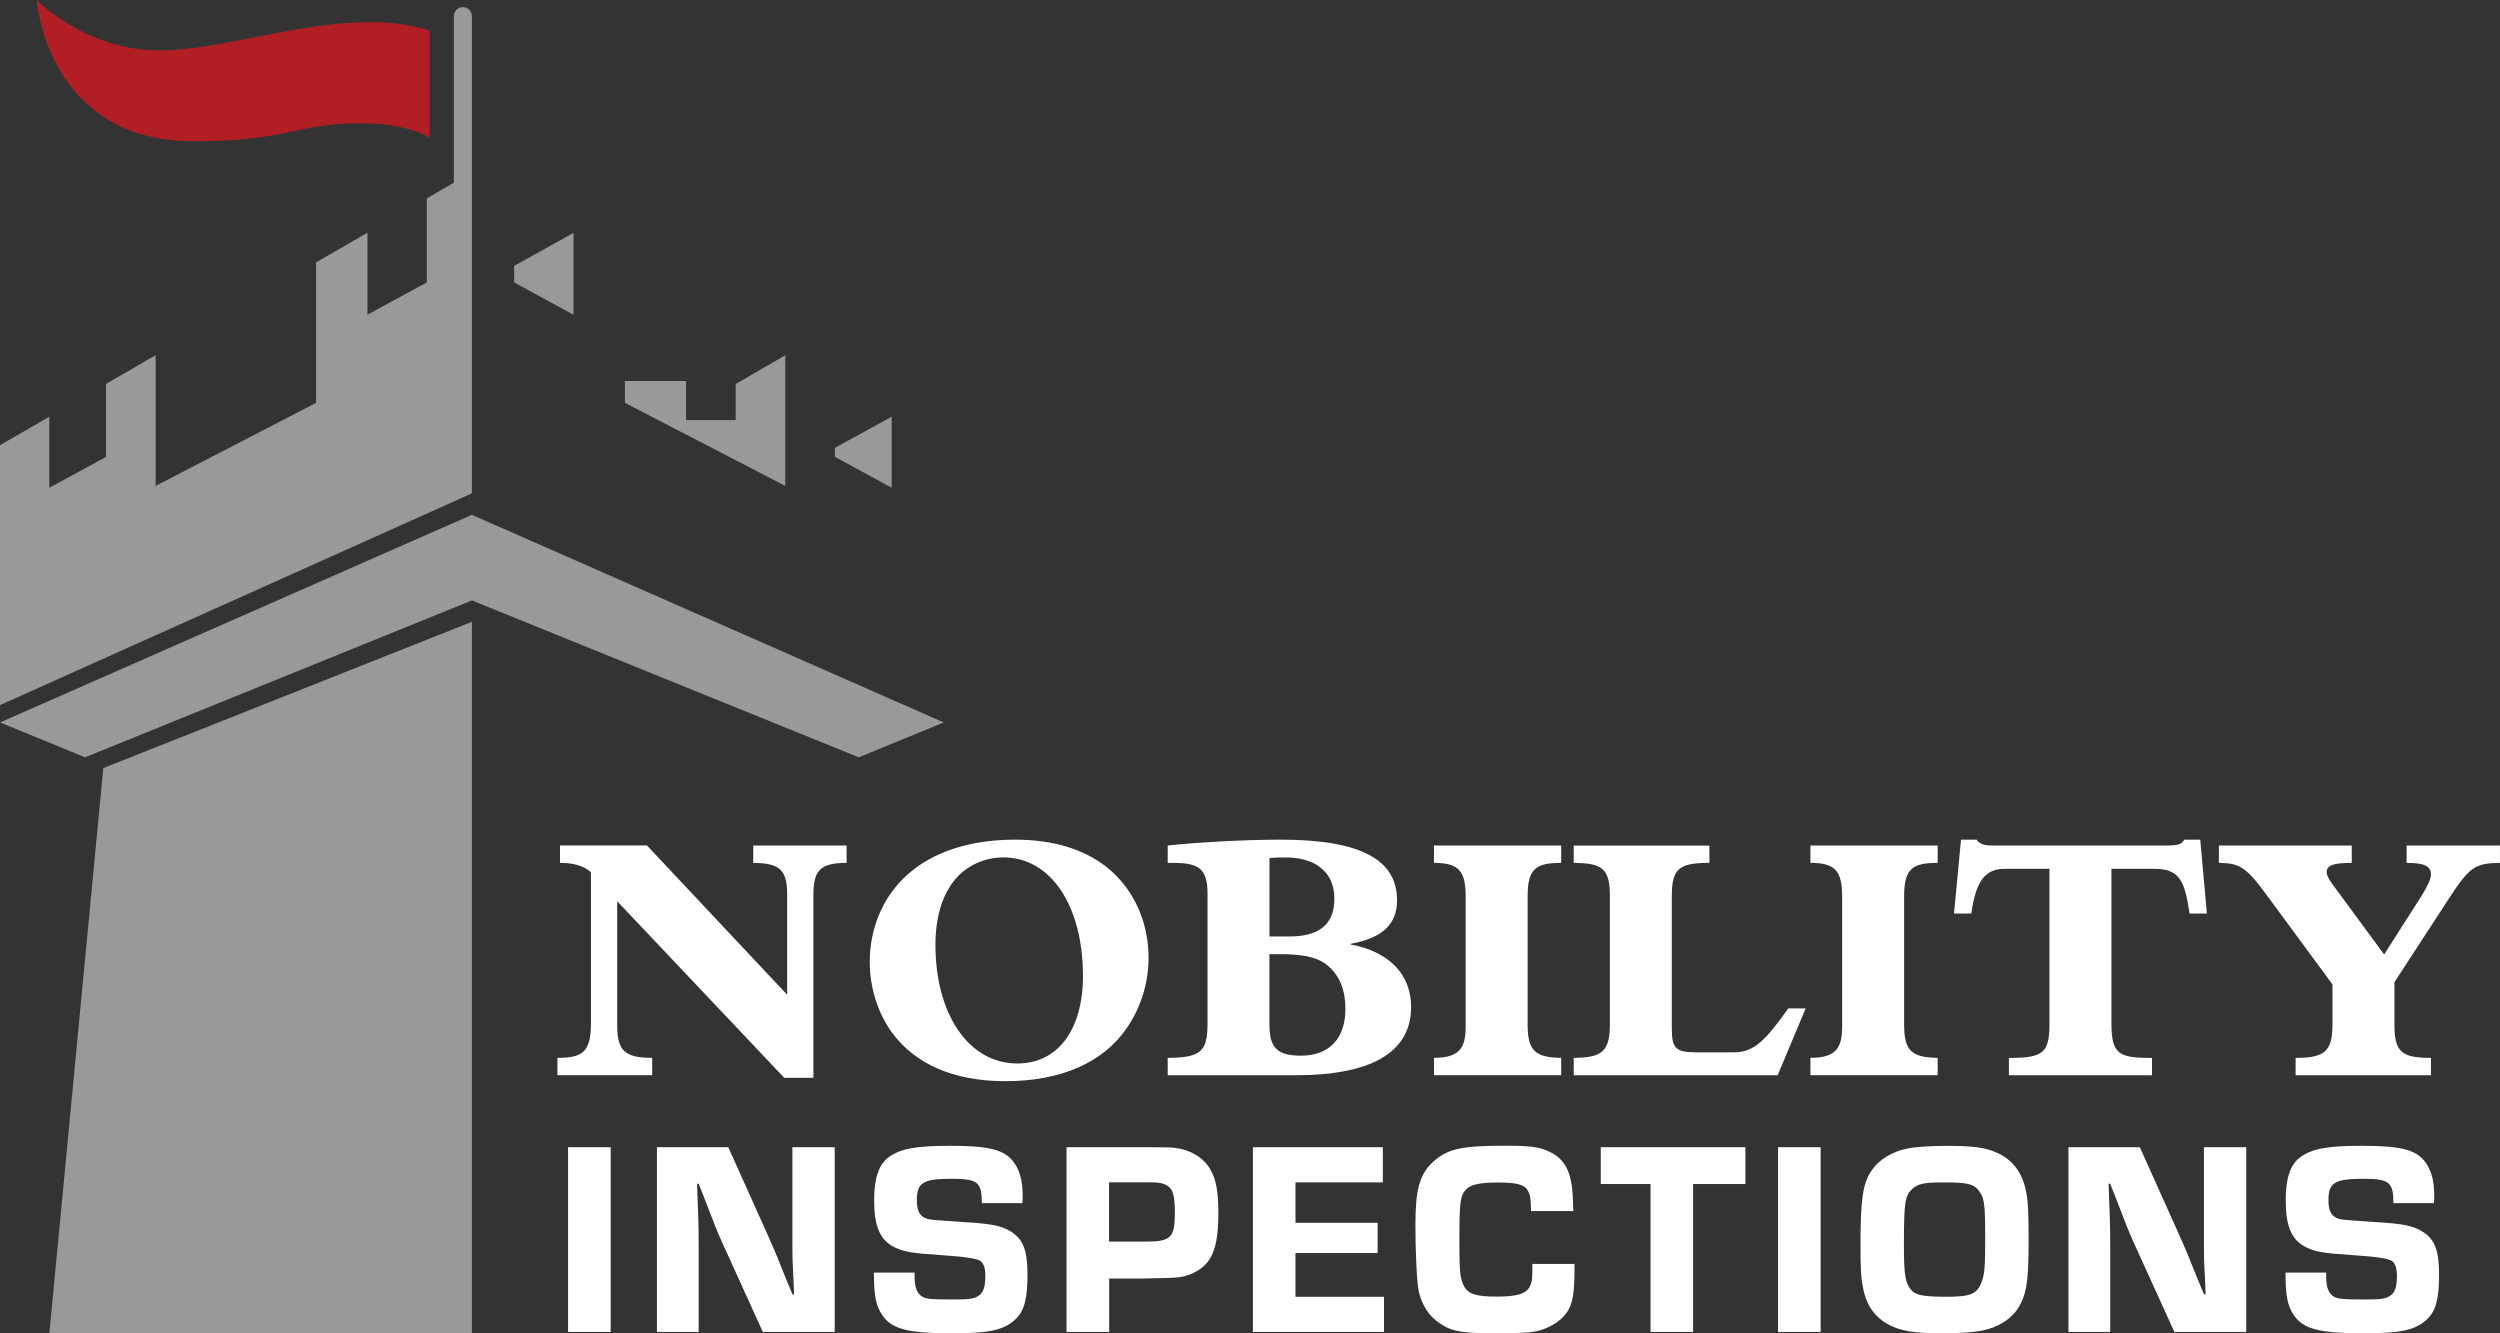 <?xml version="1.0" encoding="UTF-8"?> <svg xmlns="http://www.w3.org/2000/svg" width="300" height="160" viewBox="0 0 300 160" fill="none"><rect x="0" y="0" width="300" height="160" fill="#333333" stroke="none"/><g clip-path="url(#clip0_127_338)"><path d="M23.213 16.951C34.631 16.951 35.437 14.797 43.229 14.797C47.531 14.797 50.113 15.701 51.557 16.508V3.675C41.589 0.4 28.172 6.05 19.181 6.05C10.19 6.05 4.406 0 4.406 0C4.406 0 5.617 16.951 23.213 16.951Z" fill="#B11F24"></path><path d="M106.998 50.004L100.188 53.74V54.823L106.998 58.523V50.004Z" fill="#999999"></path><path d="M94.233 42.63L88.284 46.077V50.41H82.329V45.72H74.991V48.342L94.233 58.307V42.63Z" fill="#999999"></path><path d="M68.82 27.944L61.697 31.908V33.89L68.82 37.767V27.944Z" fill="#999999"></path><path d="M56.627 61.778L0 86.694L10.202 90.879L56.627 72.051L103.052 90.879L113.254 86.694L56.627 61.778Z" fill="#999999"></path><path d="M5.925 159.969H56.627V74.618L12.396 92.172L5.925 159.969Z" fill="#999999"></path><path d="M56.627 24.99V1.933C56.627 1.336 56.142 0.85 55.545 0.85C54.949 0.85 54.464 1.336 54.464 1.933V21.924L51.219 23.802V33.89L44.096 37.761V27.919L37.926 31.489V48.342L18.677 58.307V42.624L12.722 46.071V54.829L5.918 58.528V50.004L0 53.426V84.613L56.627 59.205V24.99Z" fill="#999999"></path><path d="M77.646 101.466L94.461 119.371V107.313C94.461 104.254 93.44 103.589 90.392 103.546V101.466H101.59V103.546C98.449 103.546 97.607 104.432 97.607 107.356V129.336H94.11L74.063 108.15V122.953C74.063 126.055 74.905 126.941 78.266 126.941V129.022H66.891V126.941C69.853 126.941 70.916 126.32 70.916 122.774V104.691C70.431 104.205 69.367 103.54 67.198 103.54V101.459H77.64L77.646 101.466Z" fill="white"></path><path d="M135.127 123.494C132.429 127.348 127.562 129.742 120.654 129.742C114.238 129.742 109.813 127.569 107.158 124.067C105.345 121.673 104.368 118.484 104.368 115.425C104.368 111.394 105.959 107.578 108.879 104.968C111.89 102.266 116.315 100.758 121.803 100.758C126.406 100.758 130.075 101.909 132.779 104.038C135.963 106.562 137.825 110.507 137.825 114.939C137.825 118.127 136.805 121.1 135.127 123.494ZM129.952 117.069C129.952 108.778 126.148 102.887 120.396 102.887C118.183 102.887 115.885 103.86 114.422 105.768C113.052 107.541 112.253 110.113 112.253 113.394C112.253 121.636 116.192 127.618 122.08 127.618C126.904 127.618 129.959 123.63 129.959 117.069H129.952Z" fill="white"></path><path d="M162.076 113.253V113.339C166.68 114.182 169.335 116.927 169.335 120.829C169.335 126.504 164.16 129.028 155.525 129.028H140.124V126.947C144.149 126.904 144.905 126.197 144.905 122.737V107.27C144.905 104.254 143.885 103.546 140.787 103.546H140.124V101.466C142.822 101.158 148.795 100.758 153.663 100.758C163.269 100.758 167.645 103.152 167.645 108.027C167.645 110.864 165.961 112.545 162.07 113.259L162.076 113.253ZM152.335 102.974V112.372H154.769C157.781 112.372 160.122 111.308 160.122 107.898C160.122 105.947 159.372 104.709 158.131 103.866C157.16 103.201 155.611 102.894 154.413 102.894C153.792 102.894 152.95 102.894 152.335 102.98V102.974ZM152.335 123.002C152.335 125.618 153.177 126.683 156.097 126.683C159.501 126.683 161.45 124.645 161.45 121.057C161.45 119.02 160.872 117.026 159.102 115.696C157.91 114.81 156.183 114.502 153.657 114.502H152.329V123.014L152.335 123.002Z" fill="white"></path><path d="M187.342 101.466V103.546C184.287 103.546 183.316 104.254 183.316 107.578V122.91C183.316 126.055 184.158 126.898 187.342 126.941V129.022H172.076V126.941C175.259 126.941 175.88 125.655 175.88 123.132V107.621C175.88 104.476 175.038 103.546 172.076 103.546V101.466H187.342Z" fill="white"></path><path d="M205.128 101.466V103.546C201.502 103.546 200.617 104.211 200.617 107.535V123.359C200.617 125.84 201.059 126.283 203.671 126.283H208.053C210.53 126.283 211.9 124.775 214.604 121.008H216.682L213.32 129.028H188.847V126.948C192.209 126.905 193.186 126.24 193.186 122.873V107.541C193.186 104.26 192.301 103.552 188.847 103.552V101.472H205.134L205.128 101.466Z" fill="white"></path><path d="M232.519 101.466V103.546C229.465 103.546 228.494 104.254 228.494 107.578V122.91C228.494 126.055 229.336 126.898 232.519 126.941V129.022H217.253V126.941C220.437 126.941 221.057 125.655 221.057 123.132V107.621C221.057 104.476 220.215 103.546 217.253 103.546V101.466H232.519Z" fill="white"></path><path d="M235.303 100.758H237.209C237.565 101.423 238.493 101.466 239.243 101.466H259.69C261.595 101.466 261.767 101.287 262.124 100.758H264.029L264.828 109.621H262.75C262.173 105.719 261.558 104.26 258.547 104.26H253.372V122.744C253.372 126.51 254.214 126.954 258.239 126.954V129.034H241.068V126.954C245.272 126.954 245.936 126.332 245.936 122.744V104.26H240.54C238.106 104.26 237.086 105.903 236.557 109.621H234.48L235.322 100.758H235.303Z" fill="white"></path><path d="M282.208 101.466V103.546C279.953 103.546 279.197 103.854 279.197 104.654C279.197 104.962 279.418 105.454 279.903 106.119L286.098 114.539L290.566 107.535C291.316 106.341 291.716 105.454 291.716 104.962C291.716 103.989 291.052 103.546 288.796 103.546V101.466H299.994V103.546C297.025 103.589 296.362 103.989 293.885 107.799L287.334 117.863V122.959C287.334 126.197 288.133 126.948 291.716 126.948V129.028H275.472V126.948C279.055 126.948 279.897 126.104 279.897 122.873V118.127L271.668 106.956C269.363 103.854 268.528 103.589 266.266 103.546V101.466H282.196H282.208Z" fill="white"></path><path d="M73.282 159.834H68.169V137.664H73.282V159.834Z" fill="white"></path><path d="M100.17 159.834H91.541L86.662 149.1C86.065 147.77 85.764 147.038 84.535 143.812L83.841 142.052H83.644C83.779 145.111 83.841 147.438 83.841 149.1V159.834H78.832V137.664H87.393L92.008 147.936C93.035 150.232 93.102 150.398 94.332 153.488L95.094 155.316H95.29L95.223 153.587C95.087 151.094 95.087 150.792 95.087 148.435V137.664H100.164V159.834H100.17Z" fill="white"></path><path d="M117.821 144.378C117.821 141.855 117.323 141.455 114.201 141.455C110.747 141.455 110.022 141.923 110.022 144.046C110.022 145.406 110.421 146.04 111.417 146.305C111.728 146.371 113.078 146.481 115.467 146.637C119.019 146.834 120.248 147.105 121.373 147.831C122.799 148.761 123.297 150.059 123.297 152.983C123.297 155.907 122.897 157.335 121.834 158.332C120.439 159.631 118.681 159.994 114.232 159.994C108.823 159.994 106.9 159.464 105.8 157.698C105.105 156.633 104.872 155.47 104.872 152.712H109.751V153.112C109.751 154.306 109.948 154.971 110.446 155.439C110.974 155.87 111.441 155.938 114.459 155.938C116.481 155.938 116.979 155.839 117.544 155.408C118.011 155.045 118.239 154.343 118.239 153.18C118.239 152.214 118.073 151.617 117.642 151.321C117.29 151.034 115.774 150.802 113.095 150.626C109.475 150.392 108.448 150.226 107.318 149.659C105.591 148.798 104.896 147.167 104.896 144.009C104.896 141.35 105.462 139.719 106.691 138.827C108.116 137.829 109.911 137.497 114.023 137.497C118.534 137.497 120.359 137.928 121.49 139.257C122.319 140.255 122.719 141.584 122.719 143.48C122.719 143.615 122.719 144.009 122.688 144.378H117.808H117.821Z" fill="white"></path><path d="M127.98 137.664H136.774C138.675 137.664 139.87 137.674 140.357 137.694C142.484 137.793 144.205 138.691 145.139 140.156C145.938 141.455 146.202 142.883 146.202 145.708C146.202 149.063 145.636 150.958 144.346 152.023C143.381 152.823 142.158 153.285 140.83 153.322C140.634 153.353 139.933 153.353 137.315 153.42H133.099V159.834H127.986V137.664H127.98ZM137.334 148.995C140.517 148.995 140.984 148.564 140.984 145.536C140.984 143.277 140.72 142.514 139.755 142.114C139.226 141.917 138.993 141.88 137.567 141.88H133.087V148.995H137.334Z" fill="white"></path><path d="M155.457 146.736H165.315V150.361H155.457V155.612H166.077V159.834H150.344V137.664H165.942V141.886H155.457V146.736Z" fill="white"></path><path d="M188.94 151.691V152.386C188.94 155.944 188.577 157.175 187.213 158.369C186.451 159.034 185.252 159.6 184.127 159.797C183.396 159.932 181.571 159.994 179.315 159.994C175.099 159.994 173.907 159.729 172.278 158.43C171.184 157.569 170.355 156.005 170.152 154.374C169.986 152.946 169.851 150.023 169.851 146.927C169.851 142.803 170.349 140.975 171.842 139.547C173.569 137.885 175.259 137.485 180.538 137.485C183.624 137.485 184.656 137.62 185.879 138.18C187.403 138.876 188.233 140.039 188.565 141.972C188.7 142.704 188.731 143.271 188.798 145.326H183.722C183.691 143.732 183.624 143.4 183.359 142.901C182.929 142.138 182.062 141.904 179.739 141.904C177.551 141.904 176.519 142.138 175.923 142.735C175.228 143.468 175.124 144.2 175.124 148.915C175.124 152.737 175.222 153.537 175.72 154.399C176.218 155.298 177.213 155.593 179.567 155.593C182.056 155.593 183.15 155.261 183.58 154.362C183.845 153.833 183.882 153.5 183.882 152.103V151.672H188.927L188.94 151.691Z" fill="white"></path><path d="M203.179 159.834H198.066V142.083H192.092V137.664H209.448V142.083H203.173V159.834H203.179Z" fill="white"></path><path d="M218.476 159.834H213.363V137.664H218.476V159.834Z" fill="white"></path><path d="M239.489 138.26C241.547 139.159 242.74 140.722 243.17 143.215C243.367 144.212 243.434 145.677 243.434 148.73C243.434 153.747 243.201 155.242 242.242 156.873C241.381 158.27 239.888 159.231 237.897 159.668C236.932 159.865 235.144 160 233.115 160C229.631 160 227.941 159.698 226.546 158.904C224.788 157.907 223.891 156.479 223.491 154.184C223.325 153.186 223.258 152.054 223.258 149.666C223.258 143.88 223.522 141.99 224.616 140.427C225.476 139.165 227.037 138.199 228.832 137.836C229.729 137.639 231.585 137.503 233.613 137.503C236.735 137.503 238.192 137.7 239.489 138.267V138.26ZM229.496 142.649C228.598 143.449 228.469 144.243 228.469 149.432C228.469 152.989 228.635 153.95 229.33 154.781C229.895 155.445 230.823 155.612 233.675 155.612C236.526 155.612 237.258 155.248 237.792 153.851C238.155 152.854 238.223 152.054 238.223 148.669C238.223 144.249 238.124 143.652 237.325 142.717C236.76 142.052 235.899 141.886 233.244 141.886C230.921 141.886 230.159 142.052 229.496 142.649Z" fill="white"></path><path d="M269.554 159.834H260.925L256.045 149.1C255.449 147.77 255.148 147.038 253.919 143.812L253.225 142.052H253.028C253.163 145.111 253.225 147.438 253.225 149.1V159.834H248.216V137.664H256.777L261.392 147.936C262.419 150.232 262.486 150.398 263.715 153.488L264.477 155.316H264.674L264.606 153.587C264.471 151.094 264.471 150.792 264.471 148.435V137.664H269.548V159.834H269.554Z" fill="white"></path><path d="M287.211 144.378C287.211 141.855 286.713 141.455 283.591 141.455C280.137 141.455 279.412 141.923 279.412 144.046C279.412 145.406 279.811 146.04 280.807 146.305C281.118 146.371 282.468 146.481 284.857 146.637C288.409 146.834 289.638 147.105 290.763 147.831C292.189 148.761 292.687 150.059 292.687 152.983C292.687 155.907 292.287 157.335 291.224 158.332C289.829 159.631 288.071 159.994 283.621 159.994C278.213 159.994 276.29 159.464 275.189 157.698C274.495 156.633 274.261 155.47 274.261 152.712H279.141V153.112C279.141 154.306 279.338 154.971 279.836 155.439C280.364 155.87 280.831 155.938 283.849 155.938C285.871 155.938 286.369 155.839 286.934 155.408C287.401 155.045 287.629 154.343 287.629 153.18C287.629 152.214 287.463 151.617 287.032 151.321C286.68 151.034 285.164 150.802 282.485 150.626C278.865 150.392 277.838 150.226 276.707 149.659C274.981 148.798 274.286 147.167 274.286 144.009C274.286 141.35 274.851 139.719 276.081 138.827C277.506 137.829 279.301 137.497 283.413 137.497C287.924 137.497 289.749 137.928 290.88 139.257C291.709 140.255 292.109 141.584 292.109 143.48C292.109 143.615 292.109 144.009 292.078 144.378H287.198H287.211Z" fill="white"></path></g><defs><clipPath id="clip0_127_338"><rect width="300" height="160" fill="white"></rect></clipPath></defs></svg> 